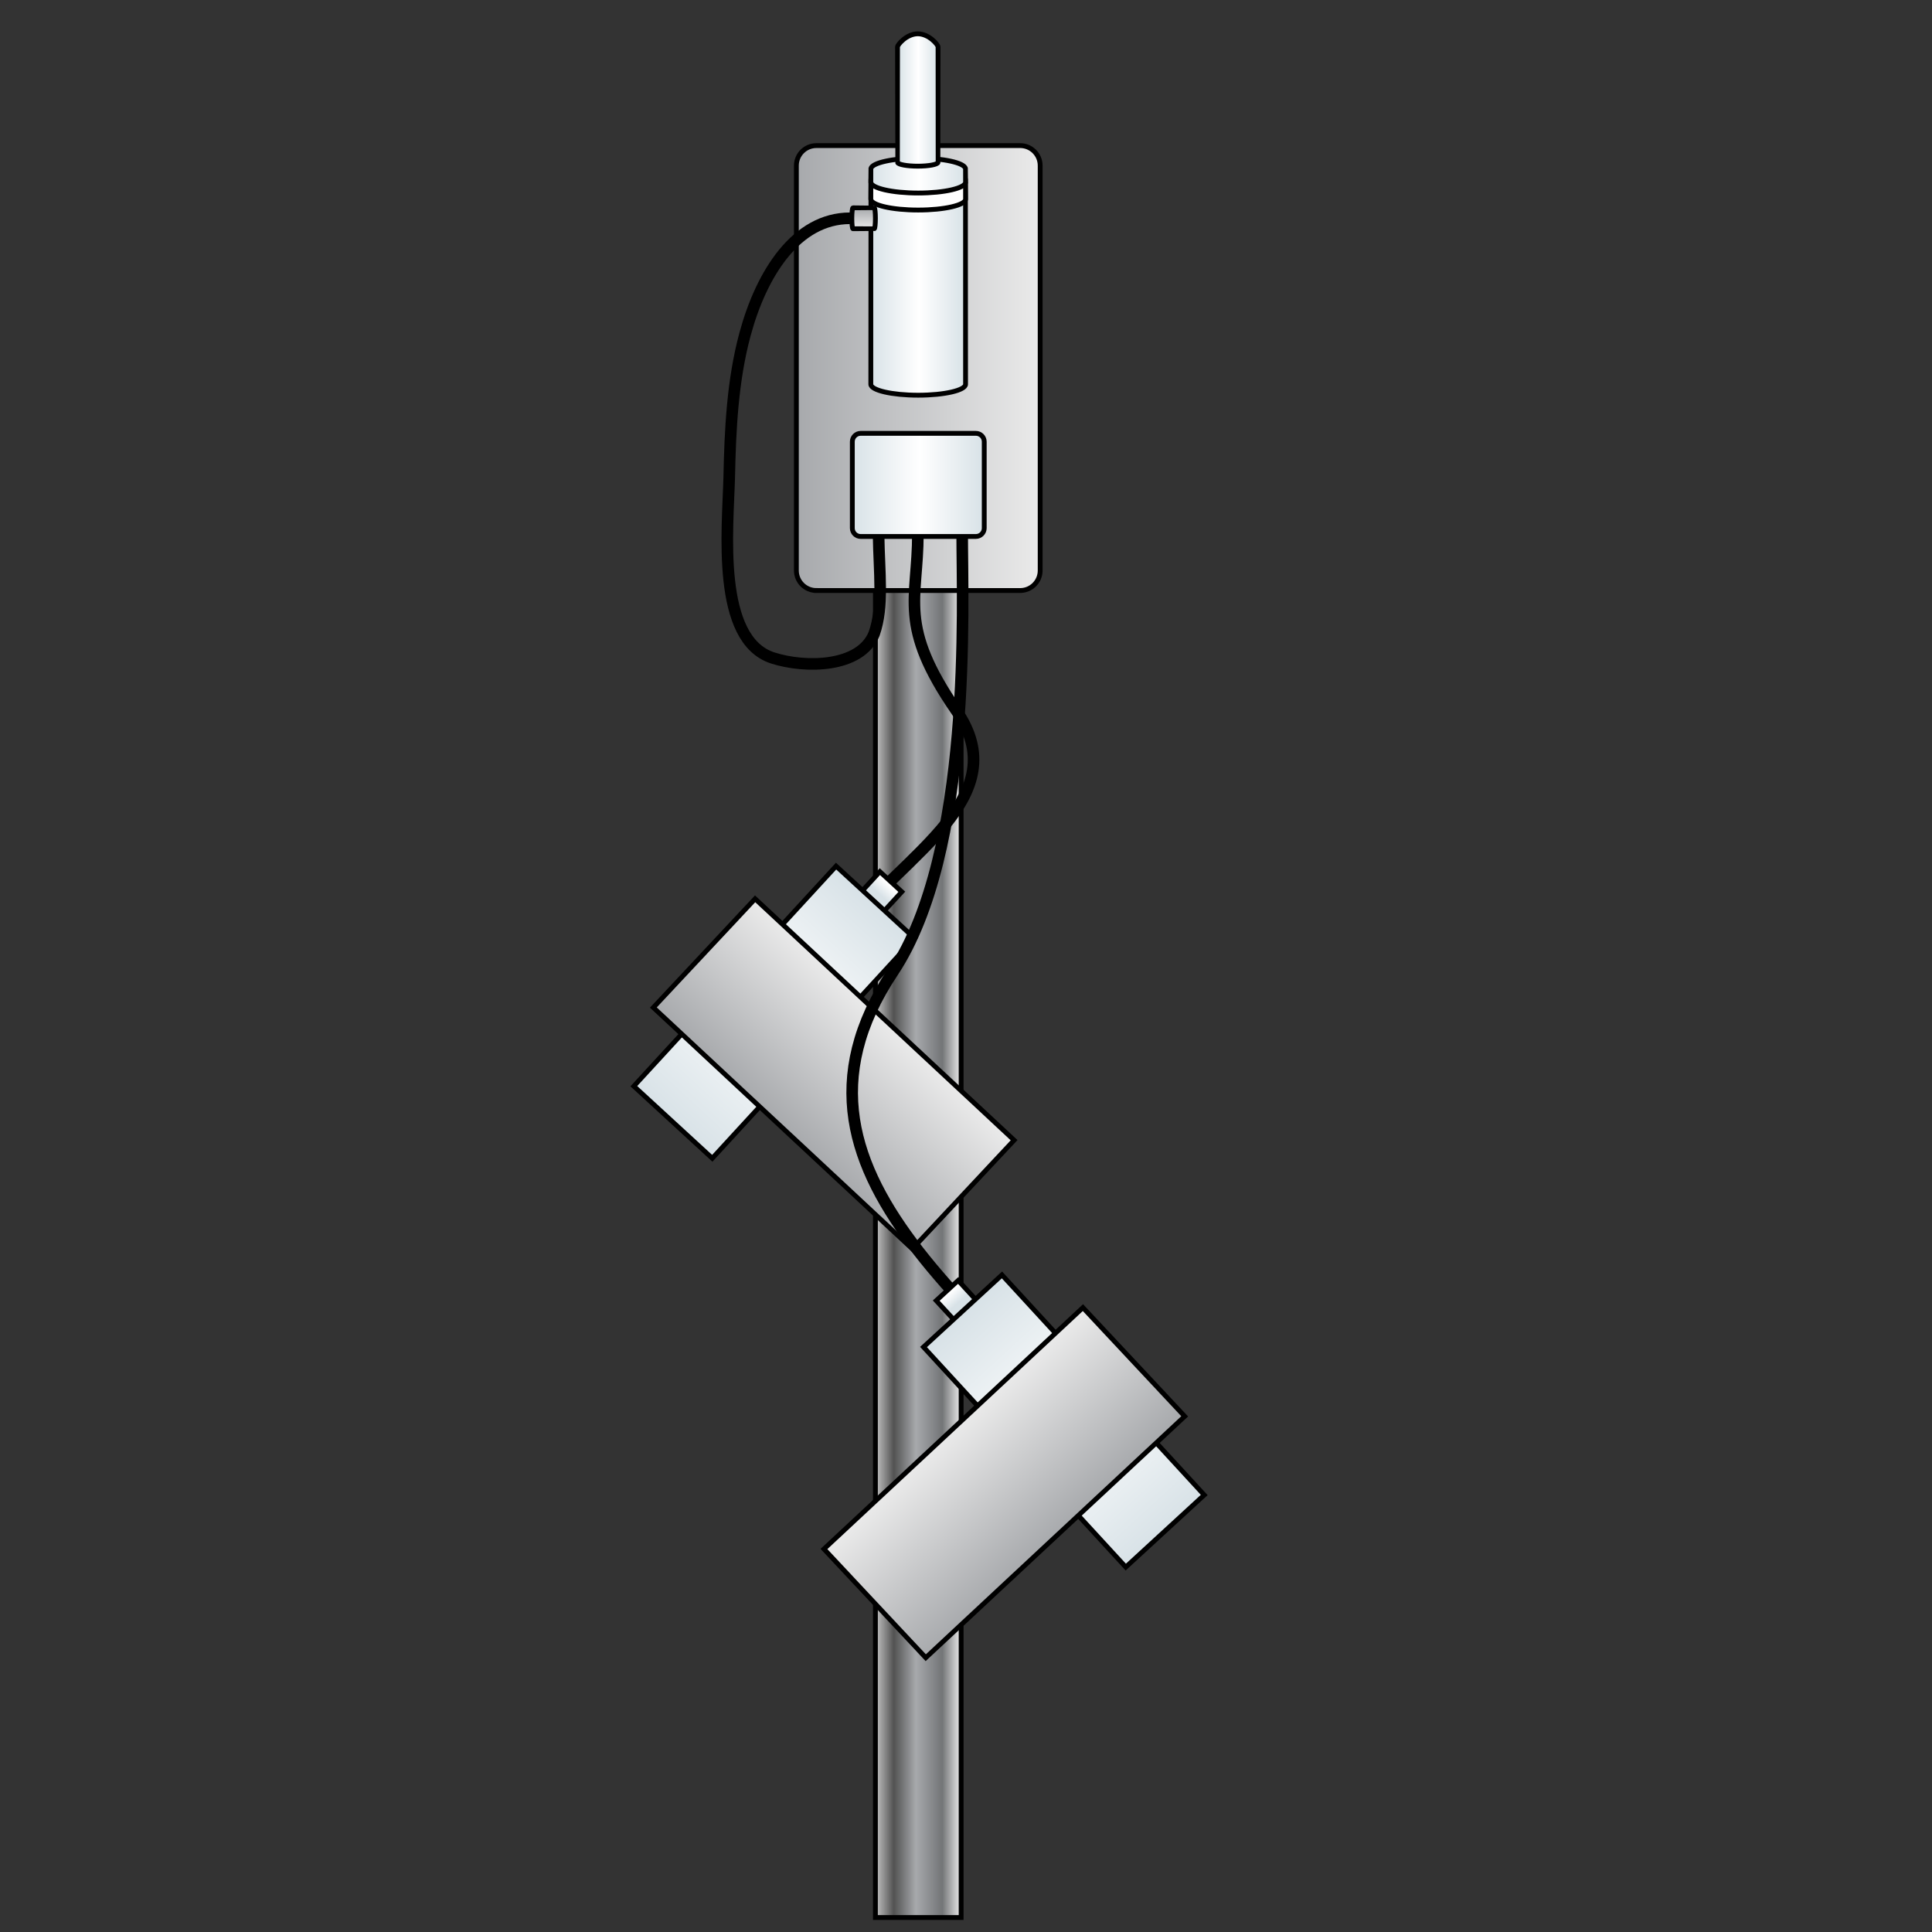 <?xml version="1.0" encoding="utf-8"?>
<!-- Generator: Adobe Illustrator 16.0.0, SVG Export Plug-In . SVG Version: 6.00 Build 0)  -->
<!DOCTYPE svg PUBLIC "-//W3C//DTD SVG 1.1//EN" "http://www.w3.org/Graphics/SVG/1.1/DTD/svg11.dtd">
<svg version="1.1" id="Layer_1" xmlns="http://www.w3.org/2000/svg" xmlns:xlink="http://www.w3.org/1999/xlink" x="0px" y="0px"
	 width="200px" height="200px" viewBox="0 0 200 200" enable-background="new 0 0 200 200" xml:space="preserve">
<rect x="0" y="0" width="200" height="200" fill="#333333" stroke="none"/>
<linearGradient id="SVGID_1_" gradientUnits="userSpaceOnUse" x1="90.622" y1="114.245" x2="99.496" y2="114.245">
	<stop  offset="0" style="stop-color:#C4C4C4"/>
	<stop  offset="0.215" style="stop-color:#525252"/>
	<stop  offset="0.473" style="stop-color:#A7A9AC"/>
	<stop  offset="0.78" style="stop-color:#737577"/>
	<stop  offset="0.995" style="stop-color:#EAEAEA"/>
</linearGradient>
<rect x="90.622" y="29.99" fill="url(#SVGID_1_)" stroke="#000000" stroke-width="0.5" stroke-miterlimit="10" width="8.874" height="168.51"/>
<g>
	
		<linearGradient id="SVGID_2_" gradientUnits="userSpaceOnUse" x1="-7648.414" y1="-4896.797" x2="-7648.414" y2="-4922.035" gradientTransform="matrix(0 1 -1 0 -4814.356 7686.515)">
		<stop  offset="0" style="stop-color:#A7A9AC"/>
		<stop  offset="0.995" style="stop-color:#EAEAEA"/>
	</linearGradient>
	<path fill="url(#SVGID_2_)" stroke="#000000" stroke-width="0.5" stroke-miterlimit="10" d="M84.511,61.13
		c-1.144,0-2.071-0.927-2.071-2.071V17.144c0-1.144,0.927-2.071,2.071-2.071h21.096c1.144,0,2.071,0.927,2.071,2.071V59.06
		c0,1.144-0.928,2.071-2.071,2.071H84.511z"/>
	<g>
		<linearGradient id="SVGID_3_" gradientUnits="userSpaceOnUse" x1="90.147" y1="29.213" x2="99.955" y2="29.213">
			<stop  offset="0" style="stop-color:#D8E2E7"/>
			<stop  offset="0.511" style="stop-color:#FFFFFF"/>
			<stop  offset="0.995" style="stop-color:#D8E2E7"/>
		</linearGradient>
		<path fill="url(#SVGID_3_)" stroke="#000000" stroke-width="0.5" stroke-miterlimit="10" d="M99.955,39.778
			c0,0.626-2.195,1.133-4.904,1.133c-2.708,0-4.904-0.507-4.904-1.133c0-0.022,0.003-21.173,0.008-21.195
			c0.148-0.595,2.283-1.068,4.896-1.068c2.603,0,4.731,0.468,4.895,1.061C99.952,18.6,99.955,39.753,99.955,39.778z"/>
		
			<linearGradient id="SVGID_4_" gradientUnits="userSpaceOnUse" x1="2496.662" y1="-12742.164" x2="2498.826" y2="-12742.164" gradientTransform="matrix(-4.371139e-008 1 -1 -4.371139e-008 -12652.764 -2475.149)">
			<stop  offset="0" style="stop-color:#A7A9AC"/>
			<stop  offset="0.995" style="stop-color:#EAEAEA"/>
		</linearGradient>
		<path fill="url(#SVGID_4_)" stroke="#000000" stroke-width="0.5" stroke-miterlimit="10" d="M88.298,23.678
			c-0.065,0-0.118-0.484-0.118-1.082s0.053-1.082,0.118-1.082c0.002,0,2.211,0.001,2.213,0.002c0.063,0.033,0.111,0.504,0.111,1.08
			c0,0.574-0.048,1.044-0.11,1.08C90.51,23.677,88.3,23.678,88.298,23.678z"/>
		<path fill="#FFFFFF" stroke="#000000" stroke-width="0.5" stroke-miterlimit="10" d="M99.955,20.609
			c0,0.626-2.195,1.134-4.904,1.134c-2.708,0-4.904-0.508-4.904-1.134c0-0.021,0.003-1.624,0.008-1.646
			c0.148-0.596,2.283-1.067,4.896-1.067c2.603,0,4.731,0.468,4.895,1.06C99.952,18.98,99.955,20.585,99.955,20.609z"/>
		<linearGradient id="SVGID_5_" gradientUnits="userSpaceOnUse" x1="90.147" y1="18.178" x2="99.955" y2="18.178">
			<stop  offset="0" style="stop-color:#D8E2E7"/>
			<stop  offset="0.511" style="stop-color:#FFFFFF"/>
			<stop  offset="0.995" style="stop-color:#D8E2E7"/>
		</linearGradient>
		<path fill="url(#SVGID_5_)" stroke="#000000" stroke-width="0.5" stroke-miterlimit="10" d="M99.955,18.848
			c0,0.626-2.195,1.134-4.904,1.134c-2.708,0-4.904-0.507-4.904-1.134c0-0.022,0.003-1.384,0.008-1.406
			c0.148-0.596,2.283-1.068,4.896-1.068c2.603,0,4.731,0.468,4.895,1.061C99.952,17.459,99.955,18.824,99.955,18.848z"/>
		<linearGradient id="SVGID_6_" gradientUnits="userSpaceOnUse" x1="92.912" y1="10.351" x2="97.107" y2="10.351">
			<stop  offset="0" style="stop-color:#D8E2E7"/>
			<stop  offset="0.511" style="stop-color:#FFFFFF"/>
			<stop  offset="0.995" style="stop-color:#D8E2E7"/>
		</linearGradient>
		<path fill="url(#SVGID_6_)" stroke="#000000" stroke-width="0.5" stroke-miterlimit="10" d="M97.107,4.853
			c0,0.006,0,11.956-0.002,11.962c-0.051,0.215-0.969,0.387-2.096,0.387c-1.1,0-2.001-0.164-2.09-0.372
			c-0.005-0.012-0.008-11.966-0.008-11.978c0-0.224,0.939-1.353,2.098-1.353S97.107,4.629,97.107,4.853z"/>
	</g>
</g>
<path fill="none" stroke="#000000" stroke-width="1.2" stroke-miterlimit="10" d="M95.018,55.262c0,6.846-2.132,9.431,4.002,18.33
	c6.132,8.899-5.181,14.681-11.803,22.866"/>
<path fill="none" stroke="#000000" stroke-width="1.2" stroke-miterlimit="10" d="M87.997,22.596
	c-5.556,0-9.164,5.705-10.865,11.981c-1.308,4.824-1.541,9.93-1.645,14.887c-0.139,5.321-1.354,16.749,4.502,18.646
	c3.322,1.076,9.061,1.044,10.502-2.498c1.007-2.847,0.51-6.375,0.461-10.254"/>
<g>
	
		<linearGradient id="SVGID_7_" gradientUnits="userSpaceOnUse" x1="-709.724" y1="3843.095" x2="-709.724" y2="3834.442" gradientTransform="matrix(0.591 0.543 -0.215 0.234 1336.623 -421.471)">
		<stop  offset="0" style="stop-color:#D8E2E7"/>
		<stop  offset="0.511" style="stop-color:#FFFFFF"/>
		<stop  offset="0.995" style="stop-color:#D8E2E7"/>
	</linearGradient>
	<polygon fill="url(#SVGID_7_)" stroke="#000000" stroke-width="0.5" stroke-miterlimit="10" points="91.493,94.345 89.223,92.258 
		91.083,90.232 93.354,92.318 	"/>
	
		<linearGradient id="SVGID_8_" gradientUnits="userSpaceOnUse" x1="-709.413" y1="889.46" x2="-709.413" y2="858.518" gradientTransform="matrix(0.591 0.543 -0.677 0.736 1090.518 -153.675)">
		<stop  offset="0" style="stop-color:#D8E2E7"/>
		<stop  offset="0.511" style="stop-color:#FFFFFF"/>
		<stop  offset="0.995" style="stop-color:#D8E2E7"/>
	</linearGradient>
	<polygon fill="url(#SVGID_8_)" stroke="#000000" stroke-width="0.5" stroke-miterlimit="10" points="73.735,119.906 
		65.613,112.441 86.55,89.66 94.672,97.124 	"/>
	
		<linearGradient id="SVGID_9_" gradientUnits="userSpaceOnUse" x1="-972.492" y1="877.285" x2="-972.492" y2="861.729" gradientTransform="matrix(0.729 0.685 -0.685 0.729 1390.41 143.103)">
		<stop  offset="0" style="stop-color:#A7A9AC"/>
		<stop  offset="0.995" style="stop-color:#EAEAEA"/>
	</linearGradient>
	<polygon fill="url(#SVGID_9_)" stroke="#000000" stroke-width="0.5" stroke-miterlimit="10" points="94.44,129.287 67.634,104.3 
		78.17,93.045 104.979,118.032 	"/>
</g>
<path fill="none" stroke="#000000" stroke-width="1.2" stroke-miterlimit="10" d="M99.604,55.262c0,7.361,1.111,32.9-7.173,45.343
	c-14.657,22.014,12.38,36.315,28.208,56.562"/>
<linearGradient id="SVGID_10_" gradientUnits="userSpaceOnUse" x1="88.231" y1="50.197" x2="101.888" y2="50.197">
	<stop  offset="0" style="stop-color:#D8E2E7"/>
	<stop  offset="0.511" style="stop-color:#FFFFFF"/>
	<stop  offset="0.995" style="stop-color:#D8E2E7"/>
</linearGradient>
<path fill="url(#SVGID_10_)" stroke="#000000" stroke-width="0.5" stroke-miterlimit="10" d="M101.888,54.671
	c0,0.478-0.388,0.865-0.865,0.865H89.096c-0.477,0-0.864-0.387-0.864-0.865v-8.947c0-0.478,0.388-0.865,0.864-0.865h11.927
	c0.478,0,0.865,0.387,0.865,0.865V54.671z"/>
<g>
	
		<linearGradient id="SVGID_11_" gradientUnits="userSpaceOnUse" x1="-671.897" y1="3936.129" x2="-671.897" y2="3927.481" gradientTransform="matrix(-0.591 0.543 0.215 0.234 -1144.032 -421.471)">
		<stop  offset="0" style="stop-color:#D8E2E7"/>
		<stop  offset="0.511" style="stop-color:#FFFFFF"/>
		<stop  offset="0.995" style="stop-color:#D8E2E7"/>
	</linearGradient>
	<polygon fill="url(#SVGID_11_)" stroke="#000000" stroke-width="0.5" stroke-miterlimit="10" points="98.781,136.664 
		101.051,134.577 99.189,132.552 96.919,134.638 	"/>
	
		<linearGradient id="SVGID_12_" gradientUnits="userSpaceOnUse" x1="-671.585" y1="919.052" x2="-671.585" y2="888.108" gradientTransform="matrix(-0.591 0.543 0.677 0.736 -897.926 -153.675)">
		<stop  offset="0" style="stop-color:#D8E2E7"/>
		<stop  offset="0.511" style="stop-color:#FFFFFF"/>
		<stop  offset="0.995" style="stop-color:#D8E2E7"/>
	</linearGradient>
	<polygon fill="url(#SVGID_12_)" stroke="#000000" stroke-width="0.5" stroke-miterlimit="10" points="116.539,162.226 
		124.66,154.761 103.723,131.979 95.602,139.443 	"/>
	
		<linearGradient id="SVGID_13_" gradientUnits="userSpaceOnUse" x1="-941.831" y1="906.545" x2="-941.831" y2="890.99" gradientTransform="matrix(-0.729 0.685 0.685 0.729 -1197.818 143.103)">
		<stop  offset="0" style="stop-color:#A7A9AC"/>
		<stop  offset="0.995" style="stop-color:#EAEAEA"/>
	</linearGradient>
	<polygon fill="url(#SVGID_13_)" stroke="#000000" stroke-width="0.5" stroke-miterlimit="10" points="95.834,171.606 
		122.639,146.619 112.104,135.364 85.295,160.352 	"/>
</g>
</svg>
